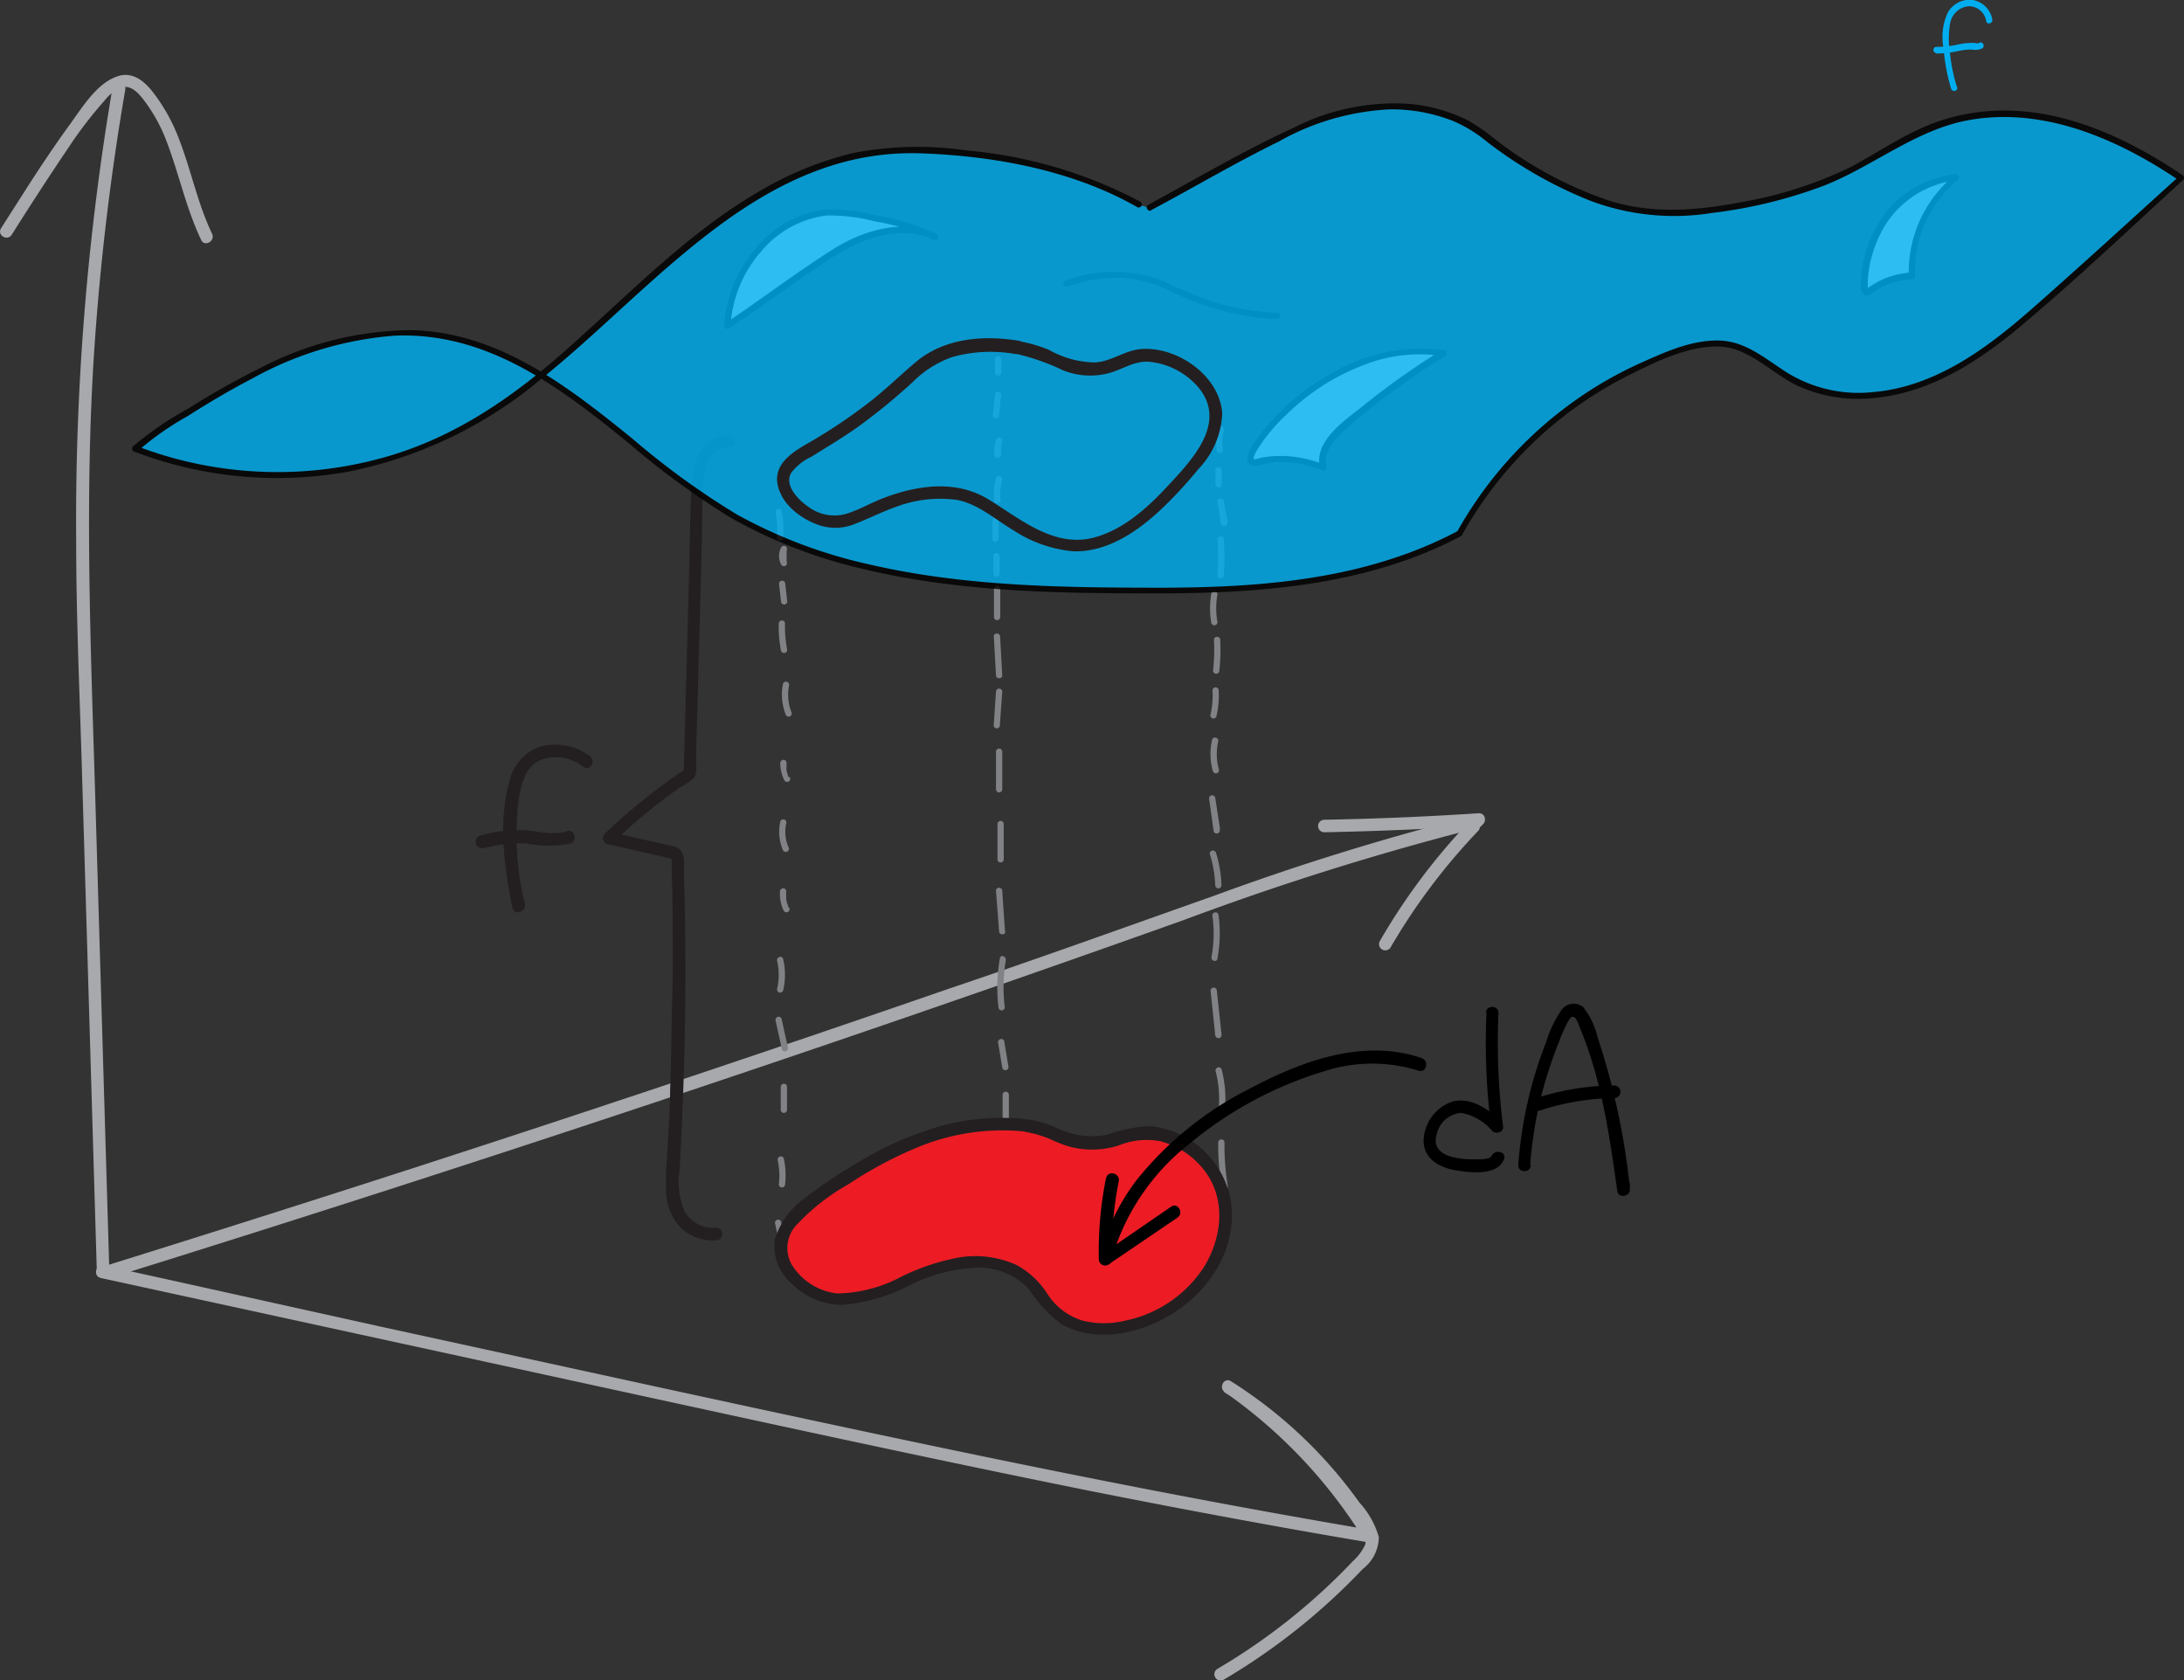 <svg xmlns="http://www.w3.org/2000/svg" viewBox="0 0 174.33 134.11">
  <rect x="0" y="0" width="174.33" height="134.11" fill="#333333" stroke="none"/>
  <defs>
    <style>
      .cls-1 {
        fill: #a7a9ac;
      }

      .cls-2 {
        fill: #231f20;
      }

      .cls-3 {
        fill: #00aeef;
      }

      .cls-4 {
        fill: #808285;
      }

      .cls-5 {
        fill: #fff;
      }

      .cls-6 {
        opacity: 0.82;
      }

      .cls-7 {
        fill: #ed1c24;
      }
    </style>
  </defs>
  <title>3d-integral-2-1</title>
  <g id="Layer_2" data-name="Layer 2">
    <g id="Layer_1-2" data-name="Layer 1">
      <g>
        <g>
          <path class="cls-1" d="M.94,18.73c1.48-2.35,3-4.69,4.56-7A33,33,0,0,1,8.37,8a3.39,3.39,0,0,1,1.25-1c.77-.26,1.33.33,1.77.87a13,13,0,0,1,1.89,3.37c1,2.6,1.57,5.38,2.78,7.92.28.58,1.14.07.87-.5-1.18-2.46-1.69-5.16-2.69-7.69A14.34,14.34,0,0,0,12.3,7.48c-.74-1-1.74-1.84-3-1.36C7.7,6.69,6.54,8.61,5.6,9.9c-1.17,1.61-2.28,3.27-3.36,4.94C1.51,16,.79,17.1.08,18.23c-.34.55.52,1.05.86.5Z" transform="translate(0 0)"/>
          <path class="cls-1" d="M9,6.88A206.78,206.78,0,0,0,6.08,43.14c0,6.23.29,12.46.47,18.69L7.1,80.27l.62,20.93c0,.64,1,.64,1,0l-1.1-37C7.26,52,6.71,39.77,7.55,27.56A202.89,202.89,0,0,1,10,7.15c.1-.63-.86-.9-1-.27Z" transform="translate(0 0)"/>
        </g>
        <path class="cls-1" d="M8,102l39.69,8.64C60.8,113.49,73.89,116.36,87,119c7.35,1.46,14.72,2.84,22.12,4.09a.51.51,0,0,0,.56-.74,41.23,41.23,0,0,0-11.47-12.1l-.51.86a35.83,35.83,0,0,1,9.05,8.18c.64.81,1.24,1.66,1.8,2.53a1.77,1.77,0,0,1,.43,1.45,4.15,4.15,0,0,1-1,1.35,49.33,49.33,0,0,1-10.81,8.59.5.5,0,0,0,.51.86,50.83,50.83,0,0,0,11.09-8.83,3.26,3.26,0,0,0,1.29-2.55,6.83,6.83,0,0,0-1.54-2.75,36.56,36.56,0,0,0-10.26-9.69c-.55-.35-1,.5-.51.86a39.94,39.94,0,0,1,11.12,11.75l.56-.74c-13.2-2.23-26.33-4.87-39.43-7.65s-26.32-5.69-39.48-8.55L8.29,101c-.63-.14-.9.82-.27,1Z" transform="translate(0 0)"/>
        <g>
          <path class="cls-1" d="M8.79,102q21.63-6.73,43.13-13.89Q73.27,81,94.45,73.45A226.73,226.73,0,0,1,118,66.07c.63-.15.36-1.12-.27-1a203.84,203.84,0,0,0-20.88,6.45c-7,2.47-14,5-21.06,7.38Q54.45,86.28,33,93.23,20.78,97.18,8.53,101c-.61.2-.35,1.16.26,1Z" transform="translate(0 0)"/>
          <path class="cls-1" d="M117.24,65.62a50.15,50.15,0,0,0-7.12,9.53.5.5,0,0,0,.86.5,49.52,49.52,0,0,1,7-9.32c.45-.47-.26-1.17-.7-.71Z" transform="translate(0 0)"/>
          <path class="cls-1" d="M118.05,64.91q-6.17.41-12.34.52a.5.5,0,0,0,0,1q6.18-.12,12.34-.52c.64,0,.65-1,0-1Z" transform="translate(0 0)"/>
        </g>
      </g>
      <g>
        <path class="cls-2" d="M58.2,34.71c-2.16,0-2.91,2.22-3,4-.13,2.52-.14,5.07-.21,7.6l-.41,15.43.25-.43a46.52,46.52,0,0,0-6.55,5.23.5.5,0,0,0,.22.84l3.92.89.83.19c.38.08.37,0,.37.4,0,.7,0,1.41.05,2.11,0,2.68.07,5.37,0,8.05s-.08,5.37-.18,8c0,1.36-.11,2.72-.17,4.08-.06,1.21-.2,2.43-.16,3.64a4.56,4.56,0,0,0,1,3.06A3.67,3.67,0,0,0,57.17,99c.64,0,.65-1,0-1a2.66,2.66,0,0,1-2.55-1.35,6.16,6.16,0,0,1-.37-3.27c.14-2.64.26-5.28.34-7.92q.24-7.92,0-15.85c0-.5.1-1.22-.2-1.65s-.83-.45-1.28-.55l-4.39-1,.22.84a44.42,44.42,0,0,1,5.3-4.37,4.73,4.73,0,0,0,1.18-.83c.26-.38.13-1.11.14-1.55l.1-3.74.39-14.56c0-1.3,0-2.62.13-3.91.1-1.13.61-2.6,2-2.6a.5.5,0,0,0,0-1Z" transform="translate(0 0)"/>
        <g>
          <path class="cls-2" d="M41.9,72.16a23.15,23.15,0,0,1-.5-8.33c.2-1.15.48-2.5,1.59-3.1a3.5,3.5,0,0,1,3.6.5c.53.36,1-.51.5-.87a4.64,4.64,0,0,0-4-.76,3.82,3.82,0,0,0-2.45,2.86c-.89,3.26-.38,6.72.26,10,.12.63,1.08.36,1-.27Z" transform="translate(0 0)"/>
          <path class="cls-2" d="M38.61,67.71a10.76,10.76,0,0,1,3.48-.38,8.66,8.66,0,0,0,3.44,0c.61-.21.35-1.17-.26-1-1.1.38-2.31,0-3.43-.07a11.51,11.51,0,0,0-3.5.43.5.5,0,0,0,.27,1Z" transform="translate(0 0)"/>
        </g>
      </g>
      <g>
        <path class="cls-3" d="M156.2,6.93a14.08,14.08,0,0,1-.54-2.58,7.65,7.65,0,0,1,0-2.48A1.67,1.67,0,0,1,157.08.5a1.4,1.4,0,0,1,1.46,1.19c.06.32.54.18.49-.13A1.92,1.92,0,0,0,157.48,0a2,2,0,0,0-2,1,4.58,4.58,0,0,0-.34,2.86,15.36,15.36,0,0,0,.6,3.22c.1.31.58.18.49-.13Z" transform="translate(0 0)"/>
        <path class="cls-3" d="M154.52,4.27a7.65,7.65,0,0,0,1.9-.22,4.37,4.37,0,0,1,1-.09,1.31,1.31,0,0,0,.81-.1c.26-.18,0-.62-.26-.43a.41.41,0,0,1-.31,0,3.05,3.05,0,0,0-.43,0,5.41,5.41,0,0,0-.89.11,7.57,7.57,0,0,1-1.77.2c-.32,0-.32.48,0,.5Z" transform="translate(0 0)"/>
      </g>
      <g>
        <g>
          <path class="cls-4" d="M97.69,45.92a22.75,22.75,0,0,0,0-2.86c0-.32-.53-.32-.5,0a22.75,22.75,0,0,1,0,2.86c0,.32.48.32.5,0Z" transform="translate(0 0)"/>
          <path class="cls-4" d="M98,41.72,97.68,40a.25.25,0,1,0-.48.13l.26,1.68a.25.25,0,0,0,.49-.13Z" transform="translate(0 0)"/>
          <path class="cls-4" d="M97.61,35.85a4,4,0,0,1,.08-1.49.25.25,0,1,0-.48-.13A4.48,4.48,0,0,0,97.13,36a.25.25,0,0,0,.48-.13Z" transform="translate(0 0)"/>
          <path class="cls-4" d="M97.52,38.66V37.53a.25.25,0,0,0-.25-.25.26.26,0,0,0-.25.25v1.13a.25.25,0,1,0,.5,0Z" transform="translate(0 0)"/>
        </g>
        <g>
          <path class="cls-4" d="M79.71,43V41.57a.26.26,0,0,0-.25-.25.25.25,0,0,0-.25.25V43a.25.25,0,0,0,.25.25.25.25,0,0,0,.25-.25Z" transform="translate(0 0)"/>
          <path class="cls-4" d="M79.79,45.79V44.38a.25.25,0,0,0-.25-.25.25.25,0,0,0-.25.25v1.41a.25.25,0,0,0,.25.25.26.26,0,0,0,.25-.25Z" transform="translate(0 0)"/>
        </g>
        <g>
          <path class="cls-4" d="M62.51,42.9a7.1,7.1,0,0,0-.12-2.11.25.25,0,0,0-.31-.17.25.25,0,0,0-.17.3,6.92,6.92,0,0,1,.1,2c0,.13.12.25.25.25a.27.27,0,0,0,.25-.25Z" transform="translate(0 0)"/>
          <path class="cls-4" d="M62.7,39.31V37.9a.25.25,0,0,0-.25-.25.26.26,0,0,0-.25.25v1.41a.25.25,0,0,0,.5,0Z" transform="translate(0 0)"/>
        </g>
      </g>
      <g>
        <g>
          <path class="cls-4" d="M62.69,99.07l-.34-1.54a.25.25,0,1,0-.48.14l.33,1.53a.25.25,0,1,0,.49-.13Z" transform="translate(0 0)"/>
          <path class="cls-4" d="M62.67,94.49a6.36,6.36,0,0,0-.1-2,.25.25,0,0,0-.49.13,5.84,5.84,0,0,1,.09,1.91.24.24,0,0,0,.25.25.25.25,0,0,0,.25-.25Z" transform="translate(0 0)"/>
          <path class="cls-4" d="M62.82,88.58V86.75a.25.25,0,0,0-.5,0v1.83a.25.25,0,0,0,.5,0Z" transform="translate(0 0)"/>
          <path class="cls-4" d="M62.89,83.6l-.5-2.26a.25.25,0,0,0-.31-.18.26.26,0,0,0-.17.31l.5,2.26a.25.25,0,0,0,.3.18.26.26,0,0,0,.18-.31Z" transform="translate(0 0)"/>
          <path class="cls-4" d="M62.51,79.07a5.5,5.5,0,0,0,0-2.52c-.07-.31-.55-.18-.48.14a5,5,0,0,1,0,2.25.25.25,0,0,0,.48.13Z" transform="translate(0 0)"/>
          <path class="cls-4" d="M62.91,72.41l0-.09s0,0,0,0l-.06-.17a3.37,3.37,0,0,1-.09-.34,2.53,2.53,0,0,1,0-.3,2.16,2.16,0,0,1,0-.36.25.25,0,0,0-.25-.25.26.26,0,0,0-.25.25,3.06,3.06,0,0,0,.3,1.55.27.27,0,0,0,.34.09.26.26,0,0,0,.09-.35Z" transform="translate(0 0)"/>
          <path class="cls-4" d="M62.94,67.62a3,3,0,0,1-.17-1.93.25.25,0,0,0-.48-.13,3.73,3.73,0,0,0,.21,2.31.25.25,0,0,0,.44-.25Z" transform="translate(0 0)"/>
          <path class="cls-4" d="M62.93,62l-.06-.15h0l0,0,0-.07a1.49,1.49,0,0,1-.09-.3.83.83,0,0,1,0-.15v-.07c0,.06,0,0,0-.05s0-.21,0-.31a.24.24,0,0,0-.25-.25.26.26,0,0,0-.25.25,3.19,3.19,0,0,0,.33,1.39.27.27,0,0,0,.35.09.26.26,0,0,0,.08-.34Z" transform="translate(0 0)"/>
          <path class="cls-4" d="M63.18,56.86a3.79,3.79,0,0,1-.2-2.13.25.25,0,0,0-.17-.31.25.25,0,0,0-.31.17,4.27,4.27,0,0,0,.2,2.4.25.25,0,1,0,.48-.13Z" transform="translate(0 0)"/>
          <path class="cls-4" d="M62.82,51.77a9.36,9.36,0,0,1-.16-2c0-.33-.48-.33-.5,0a9.94,9.94,0,0,0,.18,2.17.25.25,0,0,0,.31.17.24.24,0,0,0,.17-.3Z" transform="translate(0 0)"/>
          <path class="cls-4" d="M62.84,48l-.16-1.4c0-.13-.11-.26-.25-.25a.24.24,0,0,0-.25.25l.16,1.4a.25.25,0,0,0,.25.25.25.25,0,0,0,.25-.25Z" transform="translate(0 0)"/>
          <path class="cls-4" d="M62.79,44.81a.43.43,0,0,0,0-.07v0s0,0,0,0a.42.42,0,0,1,0-.12.7.7,0,0,1,0-.14s0,0,0,0V44.2s0,0,0,0l0-.06,0-.13,0,0s0,0,0,0l0-.07a.25.25,0,0,0-.09-.34.26.26,0,0,0-.34.09,1.44,1.44,0,0,0,0,1.38.25.25,0,0,0,.34.09.26.26,0,0,0,.09-.34Z" transform="translate(0 0)"/>
        </g>
        <g>
          <path class="cls-4" d="M98,94.65a20,20,0,0,1-.26-3.46c0-.32-.49-.32-.5,0a20.65,20.65,0,0,0,.28,3.6c.05.31.54.18.48-.14Z" transform="translate(0 0)"/>
          <path class="cls-4" d="M97.75,88.79a9.29,9.29,0,0,0-.24-3.44.25.25,0,0,0-.48.13,9,9,0,0,1,.22,3.31.25.25,0,0,0,.25.25.25.25,0,0,0,.25-.25Z" transform="translate(0 0)"/>
          <path class="cls-4" d="M97.51,82.62l-.38-3.54a.25.25,0,1,0-.5,0L97,82.62a.28.28,0,0,0,.25.25c.13,0,.27-.12.25-.25Z" transform="translate(0 0)"/>
          <path class="cls-4" d="M97.18,76.47A10.66,10.66,0,0,0,97.26,73a.25.25,0,0,0-.48.14,10.13,10.13,0,0,1-.08,3.25c-.06.31.42.45.48.13Z" transform="translate(0 0)"/>
          <path class="cls-4" d="M97.5,70.66a9.64,9.64,0,0,0-.44-2.6c-.1-.3-.58-.17-.48.14A9.4,9.4,0,0,1,97,70.66a.25.25,0,0,0,.5,0Z" transform="translate(0 0)"/>
          <path class="cls-4" d="M97.39,66.19,97,63.66a.25.25,0,1,0-.48.14l.35,2.52a.25.25,0,1,0,.48-.13Z" transform="translate(0 0)"/>
          <path class="cls-4" d="M97.3,61.44a4.55,4.55,0,0,1-.06-2.26c.07-.31-.41-.45-.49-.13a5,5,0,0,0,.07,2.52.25.25,0,0,0,.48-.13Z" transform="translate(0 0)"/>
          <path class="cls-4" d="M97.11,57.11a7.28,7.28,0,0,0,.17-2,.25.25,0,0,0-.25-.25.25.25,0,0,0-.25.25,6.72,6.72,0,0,1-.15,1.9.25.25,0,1,0,.48.13Z" transform="translate(0 0)"/>
          <path class="cls-4" d="M97.33,53.53a15.56,15.56,0,0,0,.07-2.46c0-.32-.52-.32-.5,0a15.56,15.56,0,0,1-.07,2.46.25.25,0,0,0,.25.25.25.25,0,0,0,.25-.25Z" transform="translate(0 0)"/>
          <path class="cls-4" d="M97.17,49.6a6.17,6.17,0,0,1,0-2.1.27.27,0,0,0-.18-.31.25.25,0,0,0-.3.18,6.93,6.93,0,0,0,0,2.36.25.25,0,0,0,.31.17.26.26,0,0,0,.18-.3Z" transform="translate(0 0)"/>
        </g>
        <g>
          <path class="cls-4" d="M80.53,89.39v-2a.25.25,0,0,0-.5,0v2a.25.25,0,0,0,.5,0Z" transform="translate(0 0)"/>
          <path class="cls-4" d="M80.49,85.11l-.33-2a.25.25,0,0,0-.31-.17.26.26,0,0,0-.18.3l.34,2a.25.25,0,0,0,.31.17.24.24,0,0,0,.17-.3Z" transform="translate(0 0)"/>
          <path class="cls-4" d="M80.2,80.4a13.31,13.31,0,0,1,.09-3.78c0-.31-.43-.45-.48-.13a13.49,13.49,0,0,0-.11,3.91.25.25,0,0,0,.25.25c.12,0,.27-.11.25-.25Z" transform="translate(0 0)"/>
          <path class="cls-4" d="M80.22,74.34,80,71.1c0-.32-.52-.32-.5,0l.25,3.24c0,.32.52.32.5,0Z" transform="translate(0 0)"/>
          <path class="cls-4" d="M80.12,68.59V65.77a.25.25,0,0,0-.5,0v2.82a.25.25,0,0,0,.5,0Z" transform="translate(0 0)"/>
          <path class="cls-4" d="M80,63V60a.25.25,0,0,0-.5,0v3a.25.25,0,0,0,.5,0Z" transform="translate(0 0)"/>
          <path class="cls-4" d="M79.81,57.89,80,55.21a.25.25,0,0,0-.25-.25.26.26,0,0,0-.25.25l-.18,2.68a.25.25,0,0,0,.25.25.26.26,0,0,0,.25-.25Z" transform="translate(0 0)"/>
          <path class="cls-4" d="M80,53.9l-.17-3.09c0-.32-.52-.33-.5,0l.17,3.09c0,.32.51.32.5,0Z" transform="translate(0 0)"/>
          <path class="cls-4" d="M79.84,49.23V47a.25.25,0,0,0-.5,0v2.25a.25.25,0,0,0,.5,0Z" transform="translate(0 0)"/>
        </g>
        <g>
          <path class="cls-4" d="M79.87,39.89A4.25,4.25,0,0,1,80,38.26.26.26,0,0,0,79.8,38a.25.25,0,0,0-.3.18,4.54,4.54,0,0,0-.13,1.76.25.25,0,0,0,.25.25.26.26,0,0,0,.25-.25Z" transform="translate(0 0)"/>
          <path class="cls-4" d="M79.92,36.32a2.62,2.62,0,0,1,0-.56h0v-.1l0-.14a2.76,2.76,0,0,1,.08-.27.26.26,0,0,0-.18-.31.24.24,0,0,0-.3.18,3,3,0,0,0-.15,1.19.25.25,0,0,0,.25.25.26.26,0,0,0,.25-.25Z" transform="translate(0 0)"/>
          <path class="cls-4" d="M79.75,33.13l.17-1.62a.25.25,0,0,0-.5,0l-.17,1.62a.24.24,0,0,0,.25.25.25.25,0,0,0,.25-.25Z" transform="translate(0 0)"/>
          <path class="cls-4" d="M79.92,29.73V28.67a.25.25,0,0,0-.5,0v1.06a.25.25,0,0,0,.25.25.26.26,0,0,0,.25-.25Z" transform="translate(0 0)"/>
        </g>
      </g>
      <g>
        <g>
          <path class="cls-5" d="M60.48,20a8.51,8.51,0,0,1,5-3,9.75,9.75,0,0,1,3.61.25,19.91,19.91,0,0,1,5.58,1.63,7,7,0,0,0-5.34-.07,17.16,17.16,0,0,0-4.75,2.69c-1.46,1-3.66,2.59-6.49,4.48A10.06,10.06,0,0,1,60.48,20Z" transform="translate(0 0)"/>
          <path d="M60.65,20.2a8.15,8.15,0,0,1,5.31-3,14.47,14.47,0,0,1,3.92.48,17.42,17.42,0,0,1,4.63,1.44l.25-.43c-2.81-1.31-6-.25-8.43,1.31-2.86,1.82-5.57,3.89-8.4,5.78l.38.22a9.94,9.94,0,0,1,2.34-5.81c.21-.24-.14-.6-.35-.35A10.49,10.49,0,0,0,57.81,26a.25.25,0,0,0,.38.21c2.63-1.76,5.18-3.63,7.81-5.39,2.44-1.63,5.62-3,8.51-1.7.29.13.54-.29.25-.43A17.86,17.86,0,0,0,70,17.21a14.2,14.2,0,0,0-4.2-.48,8.66,8.66,0,0,0-5.51,3.12C60.09,20.09,60.44,20.45,60.65,20.2Z" transform="translate(0 0)"/>
        </g>
        <path d="M85.2,22.88a11.69,11.69,0,0,1,4.65-.68,10.65,10.65,0,0,1,3.8,1.14,21.32,21.32,0,0,0,8.29,2.13c.32,0,.32-.49,0-.5a21.19,21.19,0,0,1-4.81-.78,32,32,0,0,1-4-1.63,10.85,10.85,0,0,0-8.08-.16c-.31.1-.18.58.13.48Z" transform="translate(0 0)"/>
        <g>
          <path class="cls-5" d="M149,23.32c.1.05.21-.1.91-.51a6.11,6.11,0,0,1,.8-.38,6.76,6.76,0,0,1,1.94-.4,10.09,10.09,0,0,1,.16-2.31,9.85,9.85,0,0,1,3.36-5.56,8.11,8.11,0,0,0-4.7,2.16C148.76,18.94,148.54,23.12,149,23.32Z" transform="translate(0 0)"/>
          <path d="M148.89,23.56c.34.11.85-.39,1.1-.53a6.14,6.14,0,0,1,2.62-.75.25.25,0,0,0,.25-.25,9.49,9.49,0,0,1,3.45-7.7c.15-.13,0-.45-.18-.42a8.25,8.25,0,0,0-5.47,2.88,9.85,9.85,0,0,0-2.1,5.32c0,.38-.13,1.18.27,1.43a.25.25,0,0,0,.26-.43c.07,0,0,0,0-.12s0-.25,0-.38a7.08,7.08,0,0,1,.1-1.13,9.66,9.66,0,0,1,1.05-3.09,7.76,7.76,0,0,1,5.94-4L156,14A10,10,0,0,0,152.36,22l.25-.25a6.82,6.82,0,0,0-2.22.5,7.07,7.07,0,0,0-1,.54l-.31.2c-.1.06-.12,0,0,.06C148.72,23,148.59,23.46,148.89,23.56Z" transform="translate(0 0)"/>
        </g>
        <g>
          <path class="cls-5" d="M99.87,36.78c.19.28,1-.3,2.88-.18a9.26,9.26,0,0,1,2.88.67c-.35-1.23.67-2.39,1.63-3.24a57,57,0,0,1,8-5.86,12.11,12.11,0,0,0-1.71-.15C105.64,27.9,99.26,35.89,99.87,36.78Z" transform="translate(0 0)"/>
          <path d="M99.69,37c.35.38,1.34,0,1.75-.08a8.55,8.55,0,0,1,4.12.63c.19.07.35-.14.31-.31-.27-1.16.63-2.14,1.42-2.86s1.61-1.39,2.44-2.05a58.49,58.49,0,0,1,5.61-3.9c.17-.11.17-.43,0-.46A14,14,0,0,0,105.94,30a18.21,18.21,0,0,0-5.72,5.19c-.26.39-.87,1.21-.57,1.73a.26.26,0,0,0,.44-.26c-.14-.23.44-1,.59-1.26a14.73,14.73,0,0,1,2-2.3,17.82,17.82,0,0,1,7.17-4.31,12.08,12.08,0,0,1,5.28-.37l-.06-.46a60.28,60.28,0,0,0-6.25,4.42c-1.43,1.16-4,2.8-3.45,5l.31-.3a9.42,9.42,0,0,0-3.51-.69,8.31,8.31,0,0,0-1.41.13c-.11,0-.67.2-.73.13C99.83,36.36,99.48,36.72,99.69,37Z" transform="translate(0 0)"/>
        </g>
      </g>
      <g class="cls-6">
        <path class="cls-3" d="M91.71,16.58l7.33-4a37,37,0,0,1,8.64-3.77,14.25,14.25,0,0,1,9.17.92c1.43.69,1.38,1,3.69,2.56a36.3,36.3,0,0,0,7.38,3.79c4.43,1.53,8.5.78,11.91.11,9.9-1.94,11.33-6,17.83-6.94,3.53-.49,9-.1,16.42,5l-10,9c-2.95,2.66-6,5.36-9.58,7s-8,2.05-11.47.12c-1.72-1-3.21-2.48-5.15-2.82a8,8,0,0,0-3.9.52,31.52,31.52,0,0,0-17.57,14.57h0c-8.29,4.42-18.1,4.64-27.49,4.5-10.66-.16-21.83-.79-31-6.28-7.62-4.59-13.66-12.45-22.42-14s-17,3.61-24.33,8.55l-.46.46a31.49,31.49,0,0,0,25.91-1.5c6.39-3.4,11.37-8.88,16.86-13.61S65.7,11.84,72.94,12c8.07.19,14.57,2.37,18,4.36" transform="translate(0 0)"/>
        <path d="M91.84,16.8C95.23,15,98.6,13,102.05,11.31a20,20,0,0,1,8.87-2.58,13.39,13.39,0,0,1,5,.9,11,11,0,0,1,2.79,1.7A34.4,34.4,0,0,0,126.88,16a19,19,0,0,0,9.76,1,38.17,38.17,0,0,0,9-2.2c3.94-1.56,7.31-4.47,11.56-5.22,6-1.06,11.92,1.55,16.81,4.87l-.05-.4c-3.92,3.54-7.8,7.11-11.76,10.59-3.63,3.19-7.76,6.25-12.73,6.66a10.85,10.85,0,0,1-6.66-1.46c-1.78-1.09-3.39-2.61-5.59-2.66s-4.29.91-6.19,1.76a31,31,0,0,0-5.53,3.19,31.86,31.86,0,0,0-9.2,10.33.25.25,0,0,0,.15.37h0l-.06-.46C109.19,46.2,101,46.88,93,46.91c-7.79,0-15.77-.07-23.39-1.81a39.53,39.53,0,0,1-10.73-4,62.56,62.56,0,0,1-8.44-6.12c-5.16-4.18-10.68-8.48-17.62-8.63a26.41,26.41,0,0,0-12,3A62.92,62.92,0,0,0,15,32.63a25.67,25.67,0,0,0-4.38,3,.25.25,0,0,0,.11.42,31.87,31.87,0,0,0,17.05,1.6,34.44,34.44,0,0,0,15.43-7.41c9.08-7.28,17.47-18.46,30.34-18,5.84.21,12.11,1.36,17.24,4.3a.25.25,0,0,0,.25-.43,36.31,36.31,0,0,0-13.88-4.1,26.93,26.93,0,0,0-9.09.21,27.57,27.57,0,0,0-7.88,3.3c-5.12,3.06-9.33,7.31-13.74,11.27C41.89,31,37,34.65,31,36.41a31.46,31.46,0,0,1-20.1-.81L11,36a23.65,23.65,0,0,1,4-2.8c1.68-1.07,3.39-2.08,5.16-3a27.79,27.79,0,0,1,11.38-3.41C39,26.5,44.81,31,50.28,35.45a63.68,63.68,0,0,0,8.11,5.91,39.42,39.42,0,0,0,10.28,4c7.37,1.81,15.06,2,22.61,2,8.62.05,17.56-.46,25.33-4.56a.25.25,0,0,0-.06-.46h0l.15.36a31.44,31.44,0,0,1,8.41-9.7,31.78,31.78,0,0,1,5.35-3.27c2-1,4.57-2.19,6.88-2.06s4.07,2.11,6.1,3.1a11.65,11.65,0,0,0,6.13,1c4.47-.41,8.3-2.87,11.66-5.68,4.47-3.74,8.72-7.79,13-11.7a.26.26,0,0,0,0-.4c-4.45-3-9.69-5.45-15.19-5.14a15.83,15.83,0,0,0-5.81,1.44c-1.87.86-3.58,2-5.42,3a32.63,32.63,0,0,1-8.74,2.83c-3.53.68-7.12,1-10.61-.1a31.22,31.22,0,0,1-9-4.81,16.73,16.73,0,0,0-2.26-1.59,13.16,13.16,0,0,0-4.59-1.32,17.65,17.65,0,0,0-9.29,1.87c-4,1.82-7.81,4.09-11.67,6.18-.29.16,0,.59.25.44Z" transform="translate(0 0)"/>
      </g>
      <g>
        <path class="cls-7" d="M82,89.85A13.5,13.5,0,0,0,77,90a22.67,22.67,0,0,0-7.88,3c-3.33,2-7.13,4.28-6.79,6.87.24,1.92,2.67,3.81,4.83,3.78s4.36-1.16,6.46-2a9.2,9.2,0,0,1,6.6-.58c3,1,2.73,3.43,5.41,4.54,3.53,1.44,9.13-.7,11.23-4.85a7.58,7.58,0,0,0,.44-6.41,7,7,0,0,0-5.08-3.89c-2.37-.37-3,1.06-5.83.71C84.43,91,84.28,90.24,82,89.85Z" transform="translate(0 0)"/>
        <path class="cls-2" d="M82.18,89.37a18,18,0,0,0-8.6,1,25.58,25.58,0,0,0-4.83,2.26,39.22,39.22,0,0,0-4.41,2.93,6.38,6.38,0,0,0-2.47,3.3,3.87,3.87,0,0,0,1.31,3.58,5.71,5.71,0,0,0,4.07,1.71,14.26,14.26,0,0,0,5.18-1.47,13.22,13.22,0,0,1,5.61-1.5A5.42,5.42,0,0,1,82.21,103a10.33,10.33,0,0,0,2.53,2.7,6.77,6.77,0,0,0,3.67.82c5.33-.22,10.69-5.08,9.83-10.71a7.27,7.27,0,0,0-6.48-5.93,12.18,12.18,0,0,0-3.41.7A6.51,6.51,0,0,1,84.28,90a9.1,9.1,0,0,0-2.1-.64c-.63-.12-.9.85-.27,1a8.54,8.54,0,0,1,2,.6,10.26,10.26,0,0,0,1.48.57,7.09,7.09,0,0,0,3.85-.08,5.94,5.94,0,0,1,3.33-.37,6.51,6.51,0,0,1,3.63,2.43c1.69,2.29,1.32,5.3-.09,7.61a9.85,9.85,0,0,1-6.29,4.29,7.11,7.11,0,0,1-3.4,0,5.11,5.11,0,0,1-2.82-2.14,6.75,6.75,0,0,0-2.43-2.29,8.06,8.06,0,0,0-4.52-.63,17.65,17.65,0,0,0-4.7,1.55,11.2,11.2,0,0,1-5.13,1.34,4.93,4.93,0,0,1-3.6-2.26,2.7,2.7,0,0,1,.47-3.32,17.08,17.08,0,0,1,4.06-3.15A32.07,32.07,0,0,1,73,91.68a17.71,17.71,0,0,1,8.93-1.35C82.54,90.44,82.81,89.47,82.18,89.37Z" transform="translate(0 0)"/>
      </g>
      <g>
        <g>
          <path d="M118.65,80.85a54,54,0,0,0,.37,9.08l.85-.36c-1-1-2.38-2-3.89-1.66a3.4,3.4,0,0,0-2.34,3c-.1,1.52,1.22,2.28,2.55,2.5,1.15.19,3.3.47,3.86-.87.25-.6-.71-.85-1-.27-.13.31-1.08.26-1.36.26a6.79,6.79,0,0,1-1.68-.16c-1-.23-1.66-.8-1.32-1.88a2.17,2.17,0,0,1,1.94-1.66,4.23,4.23,0,0,1,2.49,1.45c.29.26.91.11.86-.35a54,54,0,0,1-.37-9.08c0-.64-1-.64-1,0Z" transform="translate(0 0)"/>
          <path d="M122.14,93a32.36,32.36,0,0,1,1.19-6.63,33.93,33.93,0,0,1,1.13-3.26,11.21,11.21,0,0,1,.67-1.51c.15-.26.33-.65.64-.31a2.55,2.55,0,0,1,.33.73c1.75,4.14,2.37,8.65,3,13.07.08.56,1,.43,1-.13v-.41c0-.64-1-.65-1,0v.41l1-.13a56.55,56.55,0,0,0-2.59-12.08,6,6,0,0,0-1.16-2.39,1.21,1.21,0,0,0-1.76.33,9.25,9.25,0,0,0-1.17,2.48,30.64,30.64,0,0,0-1,2.93,33.62,33.62,0,0,0-1.23,6.9c0,.64,1,.64,1,0Z" transform="translate(0 0)"/>
          <path d="M122.92,88.64a19.93,19.93,0,0,1,5.93-1,.5.5,0,0,0,0-1,20.72,20.72,0,0,0-6.2,1c-.6.2-.34,1.17.27,1Z" transform="translate(0 0)"/>
        </g>
        <g>
          <path d="M88.29,94a29.56,29.56,0,0,0-.58,6.5.5.5,0,0,0,.75.44L94,97.18c.52-.37,0-1.23-.51-.87L88,100.08l.76.43a28.94,28.94,0,0,1,.54-6.23c.12-.63-.84-.9-1-.27Z" transform="translate(0 0)"/>
          <path d="M88.69,100.65A18,18,0,0,1,95,91.25a30.56,30.56,0,0,1,10.68-5.74,12.4,12.4,0,0,1,7.55-.05c.61.21.87-.75.27-1-4.6-1.58-9.44.17-13.54,2.33a27.3,27.3,0,0,0-9.21,7.37,17.25,17.25,0,0,0-3,6.18.5.5,0,0,0,1,.27Z" transform="translate(0 0)"/>
        </g>
      </g>
      <path class="cls-2" d="M81.38,27.21c-2.81-.47-5.86-.25-8.15,1.58C72,29.81,70.8,31,69.52,32a42.86,42.86,0,0,1-4.26,2.93c-1.29.79-3.42,1.7-3.22,3.54.18,1.59,1.68,2.81,3.08,3.35a4.11,4.11,0,0,0,3.12,0c1.15-.45,2.23-1,3.41-1.41a9.91,9.91,0,0,1,4.79-.5c1.67.35,3,1.55,4.44,2.41A10.46,10.46,0,0,0,85.61,44c2.9.13,5.52-1.8,7.48-3.74a34,34,0,0,0,2.56-2.81A6.82,6.82,0,0,0,97.56,33c-.2-3-3.56-5.35-6.46-5.14-1.33.1-2.38,1-3.71,1.07a7.68,7.68,0,0,1-3.65-1,11.41,11.41,0,0,0-2.36-.69c-.63-.11-.9.86-.27,1a18.35,18.35,0,0,1,3.75,1.32,5.81,5.81,0,0,0,3.77.19c1.13-.34,2-1,3.23-.86a5.93,5.93,0,0,1,3.84,2.08c2.27,2.82-.58,5.77-2.48,7.81-1.62,1.75-3.54,3.5-5.91,4.13-3.21.84-5.9-1.53-8.46-3.08s-5.65-1.1-8.32-.08c-1,.38-1.91.92-2.91,1.24a3.45,3.45,0,0,1-3.08-.53c-.77-.52-2-1.72-1.37-2.74a4.29,4.29,0,0,1,1.59-1.26c1.27-.79,2.55-1.55,3.77-2.42a49,49,0,0,0,4.32-3.54,8.37,8.37,0,0,1,3.16-2,11.28,11.28,0,0,1,5.1-.23C81.74,28.28,82,27.32,81.38,27.21Z" transform="translate(0 0)"/>
    </g>
  </g>
</svg>

